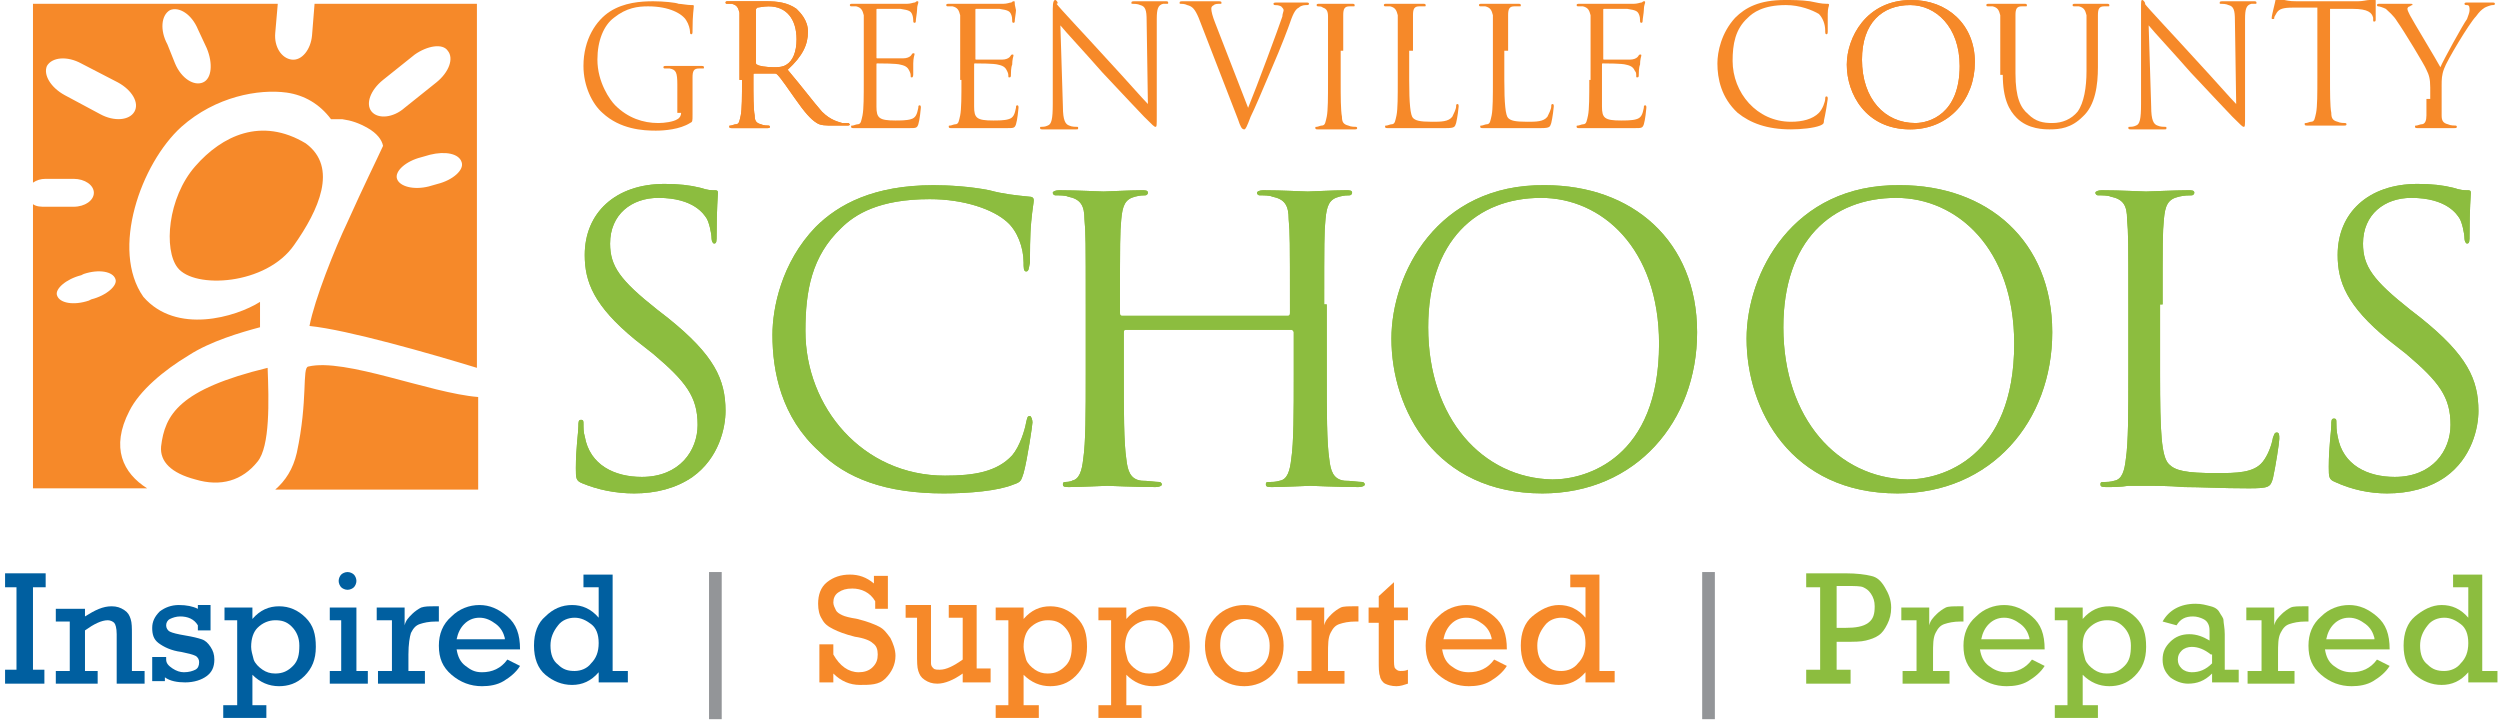 <?xml version="1.0" encoding="utf-8"?>
<!-- Generator: Adobe Illustrator 22.0.1, SVG Export Plug-In . SVG Version: 6.00 Build 0)  -->
<svg version="1.1" id="Layer_1" xmlns="http://www.w3.org/2000/svg" xmlns:xlink="http://www.w3.org/1999/xlink" x="0px" y="0px"
	 viewBox="0 0 197.1 57.4" style="enable-background:new 0 0 197.1 57.4;" xml:space="preserve">
<style type="text/css">
	.st0{fill:#F68929;}
	.st1{fill:#8CBD3F;}
	.st2{fill:#005FA0;}
	.st3{fill:#939598;}
</style>
<g>
	<path class="st0" d="M7,23.7l0.2-0.1c1.2-0.3,2.1-1.1,1.9-1.6c-0.2-0.6-1.3-0.8-2.5-0.4l-0.2,0.1c-1.2,0.3-2.1,1.1-1.9,1.6
		C4.7,23.9,5.8,24.1,7,23.7L7,23.7L7,23.7z M5.1,7.5L7.9,9c1.1,0.6,2.3,0.5,2.7-0.2c0.4-0.7-0.2-1.7-1.3-2.3L6.4,5
		C5.3,4.4,4.1,4.5,3.7,5.2C3.4,5.9,4,6.9,5.1,7.5L5.1,7.5L5.1,7.5z M13.2,3.5L13.8,5c0.5,1.2,1.5,1.8,2.2,1.5
		c0.7-0.3,0.8-1.5,0.3-2.7l-0.7-1.5c-0.5-1.2-1.5-1.8-2.2-1.5C12.7,1.2,12.6,2.4,13.2,3.5L13.2,3.5L13.2,3.5z M32.7,4.3l-2.5,2
		c-1,0.8-1.4,1.9-0.9,2.5c0.5,0.6,1.7,0.5,2.6-0.3l2.5-2c1-0.8,1.4-1.9,0.9-2.5C34.9,3.4,33.7,3.6,32.7,4.3L32.7,4.3L32.7,4.3z
		 M33.9,12.2l-0.7,0.2c-1.2,0.3-2.1,1.1-1.9,1.7c0.2,0.6,1.3,0.9,2.5,0.6l0.7-0.2c1.2-0.3,2.1-1.1,1.9-1.7
		C36.2,12.1,35.1,11.9,33.9,12.2L33.9,12.2L33.9,12.2z M2.6,0.3h19.3l-0.2,2.3c-0.1,1.1,0.5,2,1.3,2.1c0.8,0.1,1.5-0.8,1.6-1.9
		l0.2-2.5h12.8V29C34,27.9,27.4,26,24.4,25.7c0.4-2.1,2-6.1,3-8.2c1.3-2.9,2.3-4.9,2.8-6c-0.1-0.5-0.5-1-1.2-1.4
		c-0.7-0.4-1.3-0.6-2-0.7c-0.4,0-0.7,0-0.9,0c-0.9-1.2-2.1-1.9-3.5-2.1c-2.2-0.3-5.6,0.3-8.3,2.7c-3.2,2.9-5.6,9.7-3,13.4
		c2.6,3,7.3,1.6,9.2,0.4c0,0.1,0,1.7,0,2c-1.5,0.4-3.9,1.1-5.6,2.2c-2,1.2-3.9,2.8-4.7,4.4c-1.5,2.9-0.5,4.9,1.4,6.1H2.6V16.1
		c0.3,0.2,0.6,0.2,1,0.2l2.2,0c0.9,0,1.6-0.5,1.6-1.1c0-0.6-0.7-1.1-1.6-1.1l-2.2,0c-0.4,0-0.7,0.1-1,0.3V0.3L2.6,0.3z M24.1,11.3
		c2.6,1.9,1,5.3-0.9,8c-2.2,3.2-7.9,3.5-9.2,1.8c-1.1-1.4-0.8-5.5,1.4-8C17.5,10.7,20.6,9.2,24.1,11.3L24.1,11.3L24.1,11.3z
		 M21.1,29c0.1,2.6,0.2,6.2-0.8,7.4c-1.2,1.5-2.9,2-4.9,1.4c-1.9-0.5-2.8-1.4-2.7-2.6C13,32.7,14.1,30.7,21.1,29L21.1,29L21.1,29z
		 M37.7,31.3v7.3H21.7c0.8-0.7,1.4-1.6,1.7-2.9c0.9-4.2,0.4-6.7,0.9-6.8C27.2,28.2,33.9,31,37.7,31.3L37.7,31.3L37.7,31.3z"/>
	<path class="st1" d="M50,38.9c1.7,0,3.3-0.4,4.6-1.3c2.1-1.5,2.6-3.9,2.6-5.2c0-2.5-0.9-4.4-4.5-7.3l-0.9-0.7
		c-2.9-2.3-3.7-3.4-3.7-5.2c0-2.3,1.7-3.6,3.8-3.6c2.8,0,3.6,1.3,3.8,1.6c0.2,0.3,0.4,1.2,0.4,1.6c0,0.2,0.1,0.4,0.2,0.4
		c0.2,0,0.2-0.2,0.2-0.7c0-2.1,0.1-3.1,0.1-3.3c0-0.2-0.1-0.2-0.3-0.2c-0.2,0-0.5,0-1.1-0.2c-0.8-0.2-1.7-0.3-2.8-0.3
		c-3.9,0-6.3,2.3-6.3,5.6c0,2.1,0.7,4,4,6.7l1.4,1.1c2.6,2.2,3.5,3.4,3.5,5.6c0,2-1.4,4.1-4.4,4.1c-2.1,0-4.1-0.9-4.5-3.2
		C46,34.1,46,33.7,46,33.4c0-0.2,0-0.3-0.2-0.3c-0.2,0-0.2,0.2-0.2,0.5c0,0.5-0.2,1.7-0.2,3.3c0,0.8,0,1,0.5,1.2
		C47.1,38.6,48.5,38.9,50,38.9L50,38.9L50,38.9z"/>
	<path class="st1" d="M50,38.9c1.7,0,3.3-0.4,4.6-1.3c2.1-1.5,2.6-3.9,2.6-5.2c0-2.5-0.9-4.4-4.5-7.3l-0.9-0.7
		c-2.9-2.3-3.7-3.4-3.7-5.2c0-2.3,1.7-3.6,3.8-3.6c2.8,0,3.6,1.3,3.8,1.6c0.2,0.3,0.4,1.2,0.4,1.6c0,0.2,0.1,0.4,0.2,0.4
		c0.2,0,0.2-0.2,0.2-0.7c0-2.1,0.1-3.1,0.1-3.3c0-0.2-0.1-0.2-0.3-0.2c-0.2,0-0.5,0-1.1-0.2c-0.8-0.2-1.7-0.3-2.8-0.3
		c-3.9,0-6.3,2.3-6.3,5.6c0,2.1,0.7,4,4,6.7l1.4,1.1c2.6,2.2,3.5,3.4,3.5,5.6c0,2-1.4,4.1-4.4,4.1c-2.1,0-4.1-0.9-4.5-3.2
		C46,34.1,46,33.7,46,33.4c0-0.2,0-0.3-0.2-0.3c-0.2,0-0.2,0.2-0.2,0.5c0,0.5-0.2,1.7-0.2,3.3c0,0.8,0,1,0.5,1.2
		C47.1,38.6,48.5,38.9,50,38.9L50,38.9L50,38.9z"/>
	<path class="st1" d="M74.4,38.9c2,0,4.3-0.2,5.5-0.7c0.6-0.2,0.6-0.3,0.8-0.9c0.3-1.1,0.7-3.8,0.7-4c0-0.2-0.1-0.5-0.2-0.5
		c-0.2,0-0.2,0.1-0.3,0.5c-0.1,0.6-0.5,1.9-1.1,2.6c-1.2,1.3-3,1.6-5.3,1.6c-6.5,0-11-5.4-11-11.4c0-3.2,0.5-5.9,2.8-8.1
		c1.1-1.1,3-2.3,7-2.3c2.7,0,5,0.8,6.1,1.8c0.8,0.7,1.3,2,1.3,3.2c0,0.4,0,0.7,0.2,0.7c0.2,0,0.2-0.2,0.3-0.7c0-0.5,0-2.2,0.1-3.2
		c0.1-1.1,0.2-1.5,0.2-1.7c0-0.2-0.1-0.3-0.4-0.3c-1-0.1-2-0.2-3.1-0.5c-1.5-0.3-3.2-0.4-4.4-0.4c-4.7,0-7.5,1.5-9.3,3.3
		c-2.7,2.8-3.4,6.4-3.4,8.5c0,2.9,0.7,6.5,3.7,9.2C66.7,37.7,69.8,38.9,74.4,38.9L74.4,38.9L74.4,38.9z"/>
	<path class="st1" d="M74.4,38.9c2,0,4.3-0.2,5.5-0.7c0.6-0.2,0.6-0.3,0.8-0.9c0.3-1.1,0.7-3.8,0.7-4c0-0.2-0.1-0.5-0.2-0.5
		c-0.2,0-0.2,0.1-0.3,0.5c-0.1,0.6-0.5,1.9-1.1,2.6c-1.2,1.3-3,1.6-5.3,1.6c-6.5,0-11-5.4-11-11.4c0-3.2,0.5-5.9,2.8-8.1
		c1.1-1.1,3-2.3,7-2.3c2.7,0,5,0.8,6.1,1.8c0.8,0.7,1.3,2,1.3,3.2c0,0.4,0,0.7,0.2,0.7c0.2,0,0.2-0.2,0.3-0.7c0-0.5,0-2.2,0.1-3.2
		c0.1-1.1,0.2-1.5,0.2-1.7c0-0.2-0.1-0.3-0.4-0.3c-1-0.1-2-0.2-3.1-0.5c-1.5-0.3-3.2-0.4-4.4-0.4c-4.7,0-7.5,1.5-9.3,3.3
		c-2.7,2.8-3.4,6.4-3.4,8.5c0,2.9,0.7,6.5,3.7,9.2C66.7,37.7,69.8,38.9,74.4,38.9L74.4,38.9L74.4,38.9z"/>
	<path class="st1" d="M104.4,24c0-4.8,0-5.7,0.1-6.7c0.1-1.1,0.3-1.6,1.1-1.8c0.4-0.1,0.6-0.1,0.8-0.1c0.1,0,0.2-0.1,0.2-0.2
		c0-0.2-0.2-0.2-0.5-0.2c-0.9,0-2.8,0.1-3,0.1c-0.2,0-2.1-0.1-3.5-0.1c-0.3,0-0.5,0.1-0.5,0.2c0,0.1,0.1,0.2,0.2,0.2
		c0.3,0,0.8,0,1,0.1c1,0.2,1.3,0.7,1.3,1.8c0.1,1,0.1,1.9,0.1,6.7v0.7c0,0.2-0.1,0.2-0.2,0.2h-13c-0.1,0-0.2,0-0.2-0.2V24
		c0-4.8,0-5.7,0.1-6.7c0.1-1.1,0.3-1.6,1.1-1.8c0.4-0.1,0.6-0.1,0.8-0.1c0.1,0,0.2-0.1,0.2-0.2c0-0.2-0.2-0.2-0.5-0.2
		c-0.9,0-2.8,0.1-3,0.1c-0.2,0-2.1-0.1-3.5-0.1c-0.3,0-0.5,0.1-0.5,0.2c0,0.1,0.1,0.2,0.2,0.2c0.3,0,0.8,0,1,0.1
		c1,0.2,1.3,0.7,1.3,1.8c0.1,1,0.1,1.9,0.1,6.7v5.5c0,3,0,5.4-0.2,6.7c-0.1,0.9-0.3,1.6-0.9,1.7C84.6,37.9,84.3,38,84,38
		c-0.2,0-0.2,0.1-0.2,0.2c0,0.2,0.2,0.2,0.5,0.2c0.9,0,2.8-0.1,3-0.1c0.2,0,2.1,0.1,3.8,0.1c0.3,0,0.5-0.1,0.5-0.2
		c0-0.1-0.1-0.2-0.2-0.2c-0.3,0-0.9-0.1-1.4-0.1c-0.9-0.1-1.1-0.8-1.2-1.7c-0.2-1.3-0.2-3.8-0.2-6.7v-3.3c0-0.2,0.1-0.2,0.2-0.2h13
		c0.1,0,0.2,0.1,0.2,0.2v3.3c0,3,0,5.4-0.2,6.7c-0.1,0.9-0.3,1.6-0.9,1.7c-0.3,0.1-0.6,0.1-0.9,0.1c-0.2,0-0.2,0.1-0.2,0.2
		c0,0.2,0.2,0.2,0.5,0.2c0.9,0,2.8-0.1,3-0.1c0.2,0,2.1,0.1,3.8,0.1c0.3,0,0.5-0.1,0.5-0.2c0-0.1-0.1-0.2-0.2-0.2
		c-0.3,0-0.9-0.1-1.4-0.1c-0.9-0.1-1.1-0.8-1.2-1.7c-0.2-1.3-0.2-3.8-0.2-6.7V24L104.4,24L104.4,24z"/>
	<path class="st1" d="M104.4,24c0-4.8,0-5.7,0.1-6.7c0.1-1.1,0.3-1.6,1.1-1.8c0.4-0.1,0.6-0.1,0.8-0.1c0.1,0,0.2-0.1,0.2-0.2
		c0-0.2-0.2-0.2-0.5-0.2c-0.9,0-2.8,0.1-3,0.1c-0.2,0-2.1-0.1-3.5-0.1c-0.3,0-0.5,0.1-0.5,0.2c0,0.1,0.1,0.2,0.2,0.2
		c0.3,0,0.8,0,1,0.1c1,0.2,1.3,0.7,1.3,1.8c0.1,1,0.1,1.9,0.1,6.7v0.7c0,0.2-0.1,0.2-0.2,0.2h-13c-0.1,0-0.2,0-0.2-0.2V24
		c0-4.8,0-5.7,0.1-6.7c0.1-1.1,0.3-1.6,1.1-1.8c0.4-0.1,0.6-0.1,0.8-0.1c0.1,0,0.2-0.1,0.2-0.2c0-0.2-0.2-0.2-0.5-0.2
		c-0.9,0-2.8,0.1-3,0.1c-0.2,0-2.1-0.1-3.5-0.1c-0.3,0-0.5,0.1-0.5,0.2c0,0.1,0.1,0.2,0.2,0.2c0.3,0,0.8,0,1,0.1
		c1,0.2,1.3,0.7,1.3,1.8c0.1,1,0.1,1.9,0.1,6.7v5.5c0,3,0,5.4-0.2,6.7c-0.1,0.9-0.3,1.6-0.9,1.7C84.6,37.9,84.3,38,84,38
		c-0.2,0-0.2,0.1-0.2,0.2c0,0.2,0.2,0.2,0.5,0.2c0.9,0,2.8-0.1,3-0.1c0.2,0,2.1,0.1,3.8,0.1c0.3,0,0.5-0.1,0.5-0.2
		c0-0.1-0.1-0.2-0.2-0.2c-0.3,0-0.9-0.1-1.4-0.1c-0.9-0.1-1.1-0.8-1.2-1.7c-0.2-1.3-0.2-3.8-0.2-6.7v-3.3c0-0.2,0.1-0.2,0.2-0.2h13
		c0.1,0,0.2,0.1,0.2,0.2v3.3c0,3,0,5.4-0.2,6.7c-0.1,0.9-0.3,1.6-0.9,1.7c-0.3,0.1-0.6,0.1-0.9,0.1c-0.2,0-0.2,0.1-0.2,0.2
		c0,0.2,0.2,0.2,0.5,0.2c0.9,0,2.8-0.1,3-0.1c0.2,0,2.1,0.1,3.8,0.1c0.3,0,0.5-0.1,0.5-0.2c0-0.1-0.1-0.2-0.2-0.2
		c-0.3,0-0.9-0.1-1.4-0.1c-0.9-0.1-1.1-0.8-1.2-1.7c-0.2-1.3-0.2-3.8-0.2-6.7V24L104.4,24L104.4,24z"/>
	<path class="st1" d="M109.7,26.7c0,5.6,3.5,12.2,11.9,12.2c7.4,0,12.2-5.7,12.2-12.7c0-7.2-5.1-11.6-12-11.6
		C113.3,14.5,109.7,21.6,109.7,26.7L109.7,26.7L109.7,26.7z M112.6,25.8c0-6.8,3.8-10.2,8.9-10.2c4.8,0,9.3,4,9.3,11.5
		c0,9-5.7,10.7-8.4,10.7C116.9,37.7,112.6,33,112.6,25.8L112.6,25.8L112.6,25.8z"/>
	<path class="st1" d="M109.7,26.7c0,5.6,3.5,12.2,11.9,12.2c7.4,0,12.2-5.7,12.2-12.7c0-7.2-5.1-11.6-12-11.6
		C113.3,14.5,109.7,21.6,109.7,26.7L109.7,26.7L109.7,26.7z M112.6,25.8c0-6.8,3.8-10.2,8.9-10.2c4.8,0,9.3,4,9.3,11.5
		c0,9-5.7,10.7-8.4,10.7C116.9,37.7,112.6,33,112.6,25.8L112.6,25.8L112.6,25.8z"/>
	<path class="st1" d="M137.7,26.7c0,5.6,3.5,12.2,11.9,12.2c7.4,0,12.2-5.7,12.2-12.7c0-7.2-5.1-11.6-12-11.6
		C141.3,14.5,137.7,21.6,137.7,26.7L137.7,26.7L137.7,26.7z M140.6,25.8c0-6.8,3.8-10.2,8.9-10.2c4.8,0,9.3,4,9.3,11.5
		c0,9-5.7,10.7-8.4,10.7C144.9,37.7,140.6,33,140.6,25.8L140.6,25.8L140.6,25.8z"/>
	<path class="st1" d="M137.7,26.7c0,5.6,3.5,12.2,11.9,12.2c7.4,0,12.2-5.7,12.2-12.7c0-7.2-5.1-11.6-12-11.6
		C141.3,14.5,137.7,21.6,137.7,26.7L137.7,26.7L137.7,26.7z M140.6,25.8c0-6.8,3.8-10.2,8.9-10.2c4.8,0,9.3,4,9.3,11.5
		c0,9-5.7,10.7-8.4,10.7C144.9,37.7,140.6,33,140.6,25.8L140.6,25.8L140.6,25.8z"/>
	<path class="st1" d="M170.5,24c0-4.8,0-5.7,0.1-6.7c0.1-1.1,0.3-1.6,1.2-1.8c0.4-0.1,0.8-0.1,1-0.1c0.1,0,0.2-0.1,0.2-0.2
		c0-0.2-0.2-0.2-0.5-0.2c-0.9,0-3.2,0.1-3.3,0.1c-0.2,0-2.1-0.1-3.5-0.1c-0.3,0-0.5,0.1-0.5,0.2c0,0.1,0.1,0.2,0.2,0.2
		c0.3,0,0.8,0,1,0.1c1,0.2,1.3,0.7,1.3,1.8c0.1,1,0.1,1.9,0.1,6.7v5.5c0,3,0,5.4-0.2,6.7c-0.1,0.9-0.3,1.6-0.9,1.7
		c-0.3,0.1-0.6,0.1-0.9,0.1c-0.2,0-0.2,0.1-0.2,0.2c0,0.2,0.2,0.2,0.5,0.2c0.5,0,1.1,0,1.7-0.1c0.6,0,1.1,0,1.3,0
		c0.9,0,1.8,0,3.1,0.1c1.3,0,2.9,0.1,5.1,0.1c1.6,0,1.7-0.1,1.9-0.8c0.2-0.9,0.5-2.8,0.5-3.1c0-0.3,0-0.5-0.2-0.5
		c-0.2,0-0.2,0.2-0.3,0.4c-0.1,0.6-0.4,1.4-0.8,1.9c-0.7,0.9-2.1,0.9-3.7,0.9c-2.4,0-3.2-0.2-3.7-0.7c-0.6-0.6-0.7-2.5-0.7-7.1V24
		L170.5,24L170.5,24z"/>
	<path class="st1" d="M170.5,24c0-4.8,0-5.7,0.1-6.7c0.1-1.1,0.3-1.6,1.2-1.8c0.4-0.1,0.8-0.1,1-0.1c0.1,0,0.2-0.1,0.2-0.2
		c0-0.2-0.2-0.2-0.5-0.2c-0.9,0-3.2,0.1-3.3,0.1c-0.2,0-2.1-0.1-3.5-0.1c-0.3,0-0.5,0.1-0.5,0.2c0,0.1,0.1,0.2,0.2,0.2
		c0.3,0,0.8,0,1,0.1c1,0.2,1.3,0.7,1.3,1.8c0.1,1,0.1,1.9,0.1,6.7v5.5c0,3,0,5.4-0.2,6.7c-0.1,0.9-0.3,1.6-0.9,1.7
		c-0.3,0.1-0.6,0.1-0.9,0.1c-0.2,0-0.2,0.1-0.2,0.2c0,0.2,0.2,0.2,0.5,0.2c0.5,0,1.1,0,1.7-0.1c0.6,0,1.1,0,1.3,0
		c0.9,0,1.8,0,3.1,0.1c1.3,0,2.9,0.1,5.1,0.1c1.6,0,1.7-0.1,1.9-0.8c0.2-0.9,0.5-2.8,0.5-3.1c0-0.3,0-0.5-0.2-0.5
		c-0.2,0-0.2,0.2-0.3,0.4c-0.1,0.6-0.4,1.4-0.8,1.9c-0.7,0.9-2.1,0.9-3.7,0.9c-2.4,0-3.2-0.2-3.7-0.7c-0.6-0.6-0.7-2.5-0.7-7.1V24
		L170.5,24L170.5,24z"/>
	<path class="st1" d="M188.2,38.9c1.7,0,3.3-0.4,4.6-1.3c2.1-1.5,2.6-3.9,2.6-5.2c0-2.5-0.9-4.4-4.5-7.3l-0.9-0.7
		c-2.9-2.3-3.7-3.4-3.7-5.2c0-2.3,1.7-3.6,3.8-3.6c2.8,0,3.6,1.3,3.8,1.6c0.2,0.3,0.4,1.2,0.4,1.6c0,0.2,0.1,0.4,0.2,0.4
		c0.2,0,0.2-0.2,0.2-0.7c0-2.1,0.1-3.1,0.1-3.3c0-0.2-0.1-0.2-0.3-0.2c-0.2,0-0.5,0-1.1-0.2c-0.8-0.2-1.7-0.3-2.8-0.3
		c-3.9,0-6.3,2.3-6.3,5.6c0,2.1,0.7,4,4,6.7l1.4,1.1c2.6,2.2,3.5,3.4,3.5,5.6c0,2-1.4,4.1-4.4,4.1c-2.1,0-4.1-0.9-4.5-3.2
		c-0.1-0.4-0.1-0.9-0.1-1.1c0-0.2,0-0.3-0.2-0.3c-0.2,0-0.2,0.2-0.2,0.5c0,0.5-0.2,1.7-0.2,3.3c0,0.8,0,1,0.5,1.2
		C185.4,38.6,186.8,38.9,188.2,38.9L188.2,38.9L188.2,38.9z"/>
	<path class="st1" d="M188.2,38.9c1.7,0,3.3-0.4,4.6-1.3c2.1-1.5,2.6-3.9,2.6-5.2c0-2.5-0.9-4.4-4.5-7.3l-0.9-0.7
		c-2.9-2.3-3.7-3.4-3.7-5.2c0-2.3,1.7-3.6,3.8-3.6c2.8,0,3.6,1.3,3.8,1.6c0.2,0.3,0.4,1.2,0.4,1.6c0,0.2,0.1,0.4,0.2,0.4
		c0.2,0,0.2-0.2,0.2-0.7c0-2.1,0.1-3.1,0.1-3.3c0-0.2-0.1-0.2-0.3-0.2c-0.2,0-0.5,0-1.1-0.2c-0.8-0.2-1.7-0.3-2.8-0.3
		c-3.9,0-6.3,2.3-6.3,5.6c0,2.1,0.7,4,4,6.7l1.4,1.1c2.6,2.2,3.5,3.4,3.5,5.6c0,2-1.4,4.1-4.4,4.1c-2.1,0-4.1-0.9-4.5-3.2
		c-0.1-0.4-0.1-0.9-0.1-1.1c0-0.2,0-0.3-0.2-0.3c-0.2,0-0.2,0.2-0.2,0.5c0,0.5-0.2,1.7-0.2,3.3c0,0.8,0,1,0.5,1.2
		C185.4,38.6,186.8,38.9,188.2,38.9L188.2,38.9L188.2,38.9z"/>
	<path class="st0" d="M53.7,8.9c0,0.2-0.1,0.4-0.3,0.5c-0.3,0.2-1,0.3-1.5,0.3c-1.2,0-2.4-0.4-3.4-1.4c-0.4-0.4-1.4-1.8-1.4-3.6
		c0-1.5,0.5-2.7,1.3-3.3c1-0.8,1.9-0.9,2.7-0.9c1.7,0,2.7,0.6,3,1.1c0.2,0.3,0.3,0.7,0.3,0.9c0,0.1,0,0.2,0.1,0.2
		c0.1,0,0.1-0.1,0.1-0.3c0-1.3,0.1-1.7,0.1-1.9c0-0.1,0-0.1-0.2-0.1c-0.3,0-0.8-0.1-1-0.1c-0.2-0.1-1.2-0.2-2-0.2
		c-1,0-2.3,0.1-3.4,0.8c-1.1,0.7-2.1,2.2-2.1,4.3c0,1.6,0.7,3,1.5,3.7c1.4,1.3,3.2,1.4,4.2,1.4c0.7,0,1.9-0.1,2.7-0.6
		c0.2-0.1,0.2-0.1,0.2-0.7V7.5c0-0.5,0-0.9,0-1.4c0-0.5,0.1-0.7,0.5-0.7c0.2,0,0.2,0,0.3,0c0.1,0,0.1,0,0.1-0.1
		c0-0.1-0.1-0.1-0.2-0.1c-0.4,0-1.2,0-1.3,0c-0.1,0-0.9,0-1.5,0c-0.1,0-0.2,0-0.2,0.1c0,0.1,0.1,0.1,0.1,0.1c0.1,0,0.3,0,0.4,0
		c0.5,0.1,0.6,0.3,0.6,1.3V8.9L53.7,8.9L53.7,8.9z"/>
	<path class="st0" d="M58.5,6.3c0,1.3,0,2.3-0.1,2.8c-0.1,0.4-0.1,0.7-0.4,0.7c-0.1,0-0.3,0.1-0.4,0.1c-0.1,0-0.1,0-0.1,0.1
		c0,0.1,0.1,0.1,0.2,0.1c0.4,0,1.2,0,1.2,0c0.1,0,0.9,0,1.6,0c0.1,0,0.2,0,0.2-0.1c0,0,0-0.1-0.1-0.1c-0.1,0-0.4,0-0.6-0.1
		c-0.4-0.1-0.5-0.3-0.5-0.7c-0.1-0.5-0.1-1.6-0.1-2.8V5.9c0-0.1,0-0.1,0.1-0.1l1.6,0c0.1,0,0.1,0,0.2,0.1c0.3,0.3,0.9,1.2,1.4,1.9
		c0.7,1,1.2,1.6,1.7,1.9c0.3,0.2,0.7,0.2,1.4,0.2h0.9c0.2,0,0.3,0,0.3-0.1c0,0-0.1-0.1-0.1-0.1c-0.1,0-0.3,0-0.5,0
		c-0.3-0.1-0.9-0.2-1.6-0.9c-0.7-0.8-1.6-2-2.7-3.3c1.2-1.1,1.6-2,1.6-3c0-0.9-0.6-1.5-0.9-1.8c-0.7-0.5-1.5-0.6-2.4-0.6
		c-0.4,0-1.4,0-1.5,0c-0.1,0-0.9,0-1.5,0c-0.1,0-0.2,0-0.2,0.1c0,0.1,0.1,0.1,0.1,0.1c0.1,0,0.3,0,0.4,0c0.4,0.1,0.5,0.3,0.6,0.7
		c0,0.4,0,0.8,0,2.8V6.3L58.5,6.3L58.5,6.3z M59.6,0.8c0-0.1,0-0.1,0.1-0.2c0.1,0,0.5-0.1,0.9-0.1c1.4,0,2.2,1,2.2,2.6
		c0,1-0.3,1.7-0.8,2c-0.3,0.2-0.7,0.2-1,0.2c-0.6,0-1.2-0.1-1.3-0.2c-0.1,0-0.1-0.1-0.1-0.2V0.8L59.6,0.8L59.6,0.8z"/>
	<path class="st0" d="M58.5,6.3c0,1.3,0,2.3-0.1,2.8c-0.1,0.4-0.1,0.7-0.4,0.7c-0.1,0-0.3,0.1-0.4,0.1c-0.1,0-0.1,0-0.1,0.1
		c0,0.1,0.1,0.1,0.2,0.1c0.4,0,1.2,0,1.2,0c0.1,0,0.9,0,1.6,0c0.1,0,0.2,0,0.2-0.1c0,0,0-0.1-0.1-0.1c-0.1,0-0.4,0-0.6-0.1
		c-0.4-0.1-0.5-0.3-0.5-0.7c-0.1-0.5-0.1-1.6-0.1-2.8V5.9c0-0.1,0-0.1,0.1-0.1l1.6,0c0.1,0,0.1,0,0.2,0.1c0.3,0.3,0.9,1.2,1.4,1.9
		c0.7,1,1.2,1.6,1.7,1.9c0.3,0.2,0.7,0.2,1.4,0.2h0.9c0.2,0,0.3,0,0.3-0.1c0,0-0.1-0.1-0.1-0.1c-0.1,0-0.3,0-0.5,0
		c-0.3-0.1-0.9-0.2-1.6-0.9c-0.7-0.8-1.6-2-2.7-3.3c1.2-1.1,1.6-2,1.6-3c0-0.9-0.6-1.5-0.9-1.8c-0.7-0.5-1.5-0.6-2.4-0.6
		c-0.4,0-1.4,0-1.5,0c-0.1,0-0.9,0-1.5,0c-0.1,0-0.2,0-0.2,0.1c0,0.1,0.1,0.1,0.1,0.1c0.1,0,0.3,0,0.4,0c0.4,0.1,0.5,0.3,0.6,0.7
		c0,0.4,0,0.8,0,2.8V6.3L58.5,6.3L58.5,6.3z M59.6,0.8c0-0.1,0-0.1,0.1-0.2c0.1,0,0.5-0.1,0.9-0.1c1.4,0,2.2,1,2.2,2.6
		c0,1-0.3,1.7-0.8,2c-0.3,0.2-0.7,0.2-1,0.2c-0.6,0-1.2-0.1-1.3-0.2c-0.1,0-0.1-0.1-0.1-0.2V0.8L59.6,0.8L59.6,0.8z"/>
	<path class="st0" d="M68.1,6.3c0,1.3,0,2.3-0.1,2.8c-0.1,0.4-0.1,0.7-0.4,0.7c-0.1,0-0.3,0.1-0.4,0.1c-0.1,0-0.1,0-0.1,0.1
		c0,0.1,0.1,0.1,0.2,0.1c0.2,0,0.5,0,0.7,0c0.3,0,0.5,0,0.5,0c0.2,0,0.5,0,1,0c0.5,0,1.2,0,2.2,0c0.5,0,0.6,0,0.7-0.3
		c0.1-0.3,0.2-1.2,0.2-1.3c0-0.1,0-0.2-0.1-0.2c-0.1,0-0.1,0.1-0.1,0.2c-0.1,0.5-0.2,0.8-0.6,0.9c-0.3,0.1-0.9,0.1-1.2,0.1
		c-1.3,0-1.5-0.2-1.5-1.1c0-0.3,0-1.8,0-2.2V5.1c0-0.1,0-0.1,0.1-0.1c0.2,0,1.5,0,1.8,0.1c0.5,0.1,0.6,0.3,0.7,0.5
		c0.1,0.2,0.1,0.3,0.1,0.4c0,0.1,0,0.1,0.1,0.1C72,6.1,72,5.9,72,5.8C72,5.7,72,5.3,72,5c0-0.4,0.1-0.7,0.1-0.7c0-0.1,0-0.1-0.1-0.1
		c-0.1,0-0.1,0.1-0.2,0.2c-0.1,0.1-0.3,0.2-0.6,0.2c-0.3,0-1.9,0-2,0c-0.1,0-0.1,0-0.1-0.1V0.8c0-0.1,0-0.1,0.1-0.1
		c0.1,0,1.5,0,1.8,0c0.7,0.1,0.8,0.2,0.9,0.4C72,1.3,72,1.6,72,1.6c0,0.1,0,0.2,0.1,0.2c0.1,0,0.1-0.1,0.1-0.1
		c0-0.2,0.1-0.7,0.1-0.9c0-0.4,0.1-0.5,0.1-0.6c0-0.1,0-0.1-0.1-0.1c-0.1,0-0.1,0.1-0.2,0.1c-0.1,0-0.3,0.1-0.6,0.1
		c-0.3,0-2.9,0-2.9,0l-0.5,0c-0.3,0-0.6,0-0.9,0c-0.1,0-0.2,0-0.2,0.1c0,0.1,0.1,0.1,0.1,0.1c0.1,0,0.3,0,0.4,0
		c0.4,0.1,0.5,0.3,0.6,0.7c0,0.4,0,0.8,0,2.8V6.3L68.1,6.3L68.1,6.3z"/>
	<path class="st0" d="M75.8,6.3c0,1.3,0,2.3-0.1,2.8c-0.1,0.4-0.1,0.7-0.4,0.7c-0.1,0-0.3,0.1-0.4,0.1c-0.1,0-0.1,0-0.1,0.1
		c0,0.1,0.1,0.1,0.2,0.1c0.2,0,0.5,0,0.7,0c0.3,0,0.5,0,0.5,0c0.2,0,0.5,0,1,0c0.5,0,1.2,0,2.2,0c0.5,0,0.6,0,0.7-0.3
		c0.1-0.3,0.2-1.2,0.2-1.3c0-0.1,0-0.2-0.1-0.2c-0.1,0-0.1,0.1-0.1,0.2c-0.1,0.5-0.2,0.8-0.6,0.9c-0.3,0.1-0.9,0.1-1.2,0.1
		c-1.3,0-1.5-0.2-1.5-1.1c0-0.3,0-1.8,0-2.2V5.1c0-0.1,0-0.1,0.1-0.1c0.2,0,1.5,0,1.8,0.1c0.5,0.1,0.6,0.3,0.7,0.5
		c0.1,0.2,0.1,0.3,0.1,0.4c0,0.1,0,0.1,0.1,0.1c0.1,0,0.1-0.1,0.1-0.2c0-0.1,0-0.6,0.1-0.8c0-0.4,0.1-0.7,0.1-0.7
		c0-0.1,0-0.1-0.1-0.1c-0.1,0-0.1,0.1-0.2,0.2c-0.1,0.1-0.3,0.2-0.6,0.2c-0.3,0-1.9,0-2,0c-0.1,0-0.1,0-0.1-0.1V0.8
		c0-0.1,0-0.1,0.1-0.1c0.1,0,1.5,0,1.8,0c0.7,0.1,0.8,0.2,0.9,0.4c0.1,0.2,0.1,0.4,0.1,0.5c0,0.1,0,0.2,0.1,0.2
		c0.1,0,0.1-0.1,0.1-0.1c0-0.2,0.1-0.7,0.1-0.9C80,0.4,80,0.3,80,0.2c0-0.1,0-0.1-0.1-0.1c-0.1,0-0.1,0.1-0.2,0.1
		c-0.1,0-0.3,0.1-0.6,0.1c-0.3,0-2.9,0-2.9,0l-0.5,0c-0.3,0-0.6,0-0.9,0c-0.1,0-0.2,0-0.2,0.1c0,0.1,0.1,0.1,0.1,0.1
		c0.1,0,0.3,0,0.4,0c0.4,0.1,0.5,0.3,0.6,0.7c0,0.4,0,0.8,0,2.8V6.3L75.8,6.3L75.8,6.3z"/>
	<path class="st0" d="M83.6,2c0.4,0.5,1.9,2.1,3.3,3.7c1.4,1.5,3.2,3.4,3.3,3.5c0.7,0.7,0.8,0.8,0.9,0.8c0.1,0,0.1-0.1,0.1-0.9
		l0-7.6c0-0.8,0.1-1.1,0.5-1.2c0.2,0,0.2,0,0.3,0c0.1,0,0.1,0,0.1-0.1c0-0.1-0.1-0.1-0.2-0.1c-0.5,0-1,0-1.1,0c-0.1,0-0.8,0-1.3,0
		c-0.2,0-0.3,0-0.3,0.1c0,0.1,0,0.1,0.1,0.1c0.1,0,0.4,0,0.6,0.1c0.4,0.1,0.5,0.4,0.5,1.2l0.1,6.6c-0.4-0.4-1.8-2-3.1-3.4
		c-2-2.2-3.9-4.2-4.1-4.5C83.5,0.3,83.3,0,83.2,0C83.1,0,83,0.1,83,0.7l0,7.5c0,1.2-0.1,1.6-0.4,1.7c-0.2,0.1-0.4,0.1-0.5,0.1
		c-0.1,0-0.1,0-0.1,0.1c0,0.1,0.1,0.1,0.2,0.1c0.6,0,1.1,0,1.2,0c0.1,0,0.6,0,1.4,0c0.2,0,0.2,0,0.2-0.1c0-0.1,0-0.1-0.1-0.1
		c-0.1,0-0.4,0-0.6-0.1c-0.3-0.1-0.5-0.4-0.5-1.5L83.6,2L83.6,2L83.6,2z"/>
	<path class="st0" d="M95.8,1.8c-0.2-0.5-0.3-0.9-0.3-1.1c0-0.1,0-0.2,0.2-0.3c0.1-0.1,0.3-0.1,0.5-0.1c0.1,0,0.1,0,0.1-0.1
		c0-0.1-0.1-0.1-0.3-0.1c-0.5,0-1.1,0-1.2,0c-0.2,0-0.9,0-1.5,0c-0.2,0-0.3,0-0.3,0.1c0,0.1,0,0.1,0.1,0.1c0.1,0,0.3,0,0.5,0.1
		c0.4,0.1,0.6,0.3,0.9,1l3.1,8c0.2,0.6,0.3,0.8,0.5,0.8c0.1,0,0.2-0.2,0.5-1c0.3-0.6,0.9-2,1.7-3.9c0.7-1.6,1.3-3.2,1.4-3.5
		c0.3-0.9,0.5-1.1,0.7-1.2c0.2-0.2,0.5-0.2,0.6-0.2c0.1,0,0.2,0,0.2-0.1c0-0.1-0.1-0.1-0.2-0.1c-0.4,0-0.9,0-1,0c-0.2,0-0.7,0-1.3,0
		c-0.2,0-0.3,0-0.3,0.1c0,0.1,0.1,0.1,0.1,0.1c0.1,0,0.3,0,0.5,0.1c0.1,0.1,0.2,0.2,0.2,0.3c0,0.1-0.1,0.3-0.1,0.5
		c-0.3,0.9-2,5.5-2.7,7.2L95.8,1.8L95.8,1.8L95.8,1.8z"/>
	<path class="st0" d="M105.9,4c0-2,0-2.4,0-2.8c0-0.5,0.1-0.7,0.5-0.7c0.2,0,0.2,0,0.3,0c0.1,0,0.1,0,0.1-0.1c0-0.1-0.1-0.1-0.2-0.1
		c-0.4,0-1.2,0-1.3,0c-0.1,0-0.9,0-1.3,0c-0.1,0-0.2,0-0.2,0.1c0,0.1,0.1,0.1,0.1,0.1c0.1,0,0.3,0,0.4,0.1c0.3,0.1,0.4,0.3,0.4,0.7
		c0,0.4,0,0.8,0,2.8v2.3c0,1.3,0,2.3-0.1,2.8c-0.1,0.4-0.1,0.7-0.4,0.7c-0.1,0-0.3,0.1-0.4,0.1c-0.1,0-0.1,0-0.1,0.1
		c0,0.1,0.1,0.1,0.2,0.1c0.4,0,1.2,0,1.3,0c0.1,0,0.9,0,1.6,0c0.1,0,0.2,0,0.2-0.1c0,0,0-0.1-0.1-0.1c-0.1,0-0.4,0-0.6-0.1
		c-0.4-0.1-0.5-0.3-0.5-0.7c-0.1-0.5-0.1-1.6-0.1-2.8V4L105.9,4L105.9,4z"/>
	<path class="st0" d="M111.4,4c0-2,0-2.4,0-2.8c0-0.5,0.1-0.7,0.5-0.7c0.2,0,0.3,0,0.4,0c0.1,0,0.1,0,0.1-0.1c0-0.1-0.1-0.1-0.2-0.1
		c-0.4,0-1.3,0-1.4,0c-0.1,0-0.9,0-1.5,0c-0.1,0-0.2,0-0.2,0.1c0,0.1,0.1,0.1,0.1,0.1c0.1,0,0.3,0,0.4,0c0.4,0.1,0.5,0.3,0.6,0.7
		c0,0.4,0,0.8,0,2.8v2.3c0,1.3,0,2.3-0.1,2.8c-0.1,0.4-0.1,0.7-0.4,0.7c-0.1,0-0.3,0.1-0.4,0.1c-0.1,0-0.1,0-0.1,0.1
		c0,0.1,0.1,0.1,0.2,0.1c0.2,0,0.5,0,0.7,0c0.3,0,0.5,0,0.5,0c0.4,0,0.8,0,1.3,0c0.5,0,1.2,0,2.1,0c0.7,0,0.7-0.1,0.8-0.4
		c0.1-0.4,0.2-1.2,0.2-1.3c0-0.1,0-0.2-0.1-0.2c-0.1,0-0.1,0.1-0.1,0.2c0,0.2-0.2,0.6-0.3,0.8c-0.3,0.4-0.9,0.4-1.6,0.4
		c-1,0-1.3-0.1-1.5-0.3c-0.2-0.2-0.3-1.1-0.3-3V4L111.4,4L111.4,4z"/>
	<path class="st0" d="M118.9,4c0-2,0-2.4,0-2.8c0-0.5,0.1-0.7,0.5-0.7c0.2,0,0.3,0,0.4,0c0.1,0,0.1,0,0.1-0.1c0-0.1-0.1-0.1-0.2-0.1
		c-0.4,0-1.3,0-1.4,0c-0.1,0-0.9,0-1.5,0c-0.1,0-0.2,0-0.2,0.1c0,0.1,0.1,0.1,0.1,0.1c0.1,0,0.3,0,0.4,0c0.4,0.1,0.5,0.3,0.6,0.7
		c0,0.4,0,0.8,0,2.8v2.3c0,1.3,0,2.3-0.1,2.8c-0.1,0.4-0.1,0.7-0.4,0.7c-0.1,0-0.3,0.1-0.4,0.1c-0.1,0-0.1,0-0.1,0.1
		c0,0.1,0.1,0.1,0.2,0.1c0.2,0,0.5,0,0.7,0c0.3,0,0.5,0,0.5,0c0.4,0,0.8,0,1.3,0c0.5,0,1.2,0,2.1,0c0.7,0,0.7-0.1,0.8-0.4
		c0.1-0.4,0.2-1.2,0.2-1.3c0-0.1,0-0.2-0.1-0.2c-0.1,0-0.1,0.1-0.1,0.2c0,0.2-0.2,0.6-0.3,0.8c-0.3,0.4-0.9,0.4-1.6,0.4
		c-1,0-1.3-0.1-1.5-0.3c-0.2-0.2-0.3-1.1-0.3-3V4L118.9,4L118.9,4z"/>
	<path class="st0" d="M125.3,6.3c0,1.3,0,2.3-0.1,2.8c-0.1,0.4-0.1,0.7-0.4,0.7c-0.1,0-0.3,0.1-0.4,0.1c-0.1,0-0.1,0-0.1,0.1
		c0,0.1,0.1,0.1,0.2,0.1c0.2,0,0.5,0,0.7,0c0.3,0,0.5,0,0.5,0c0.2,0,0.5,0,1,0c0.5,0,1.2,0,2.2,0c0.5,0,0.6,0,0.7-0.3
		c0.1-0.3,0.2-1.2,0.2-1.3c0-0.1,0-0.2-0.1-0.2c-0.1,0-0.1,0.1-0.1,0.2c-0.1,0.5-0.2,0.8-0.6,0.9c-0.3,0.1-0.9,0.1-1.2,0.1
		c-1.3,0-1.5-0.2-1.5-1.1c0-0.3,0-1.8,0-2.2V5.1c0-0.1,0-0.1,0.1-0.1c0.2,0,1.5,0,1.8,0.1c0.5,0.1,0.6,0.3,0.7,0.5
		C129,5.7,129,5.8,129,6c0,0.1,0,0.1,0.1,0.1c0.1,0,0.1-0.1,0.1-0.2c0-0.1,0-0.6,0.1-0.8c0-0.4,0.1-0.7,0.1-0.7c0-0.1,0-0.1-0.1-0.1
		c-0.1,0-0.1,0.1-0.2,0.2c-0.1,0.1-0.3,0.2-0.6,0.2c-0.3,0-1.9,0-2,0c-0.1,0-0.1,0-0.1-0.1V0.8c0-0.1,0-0.1,0.1-0.1
		c0.1,0,1.5,0,1.8,0c0.7,0.1,0.8,0.2,0.9,0.4c0.1,0.2,0.1,0.4,0.1,0.5c0,0.1,0,0.2,0.1,0.2c0.1,0,0.1-0.1,0.1-0.1
		c0-0.2,0.1-0.7,0.1-0.9c0-0.4,0.1-0.5,0.1-0.6c0-0.1,0-0.1-0.1-0.1c-0.1,0-0.1,0.1-0.2,0.1c-0.1,0-0.3,0.1-0.6,0.1
		c-0.3,0-2.9,0-2.9,0l-0.5,0c-0.3,0-0.6,0-0.9,0c-0.1,0-0.2,0-0.2,0.1c0,0.1,0.1,0.1,0.1,0.1c0.1,0,0.3,0,0.4,0
		c0.4,0.1,0.5,0.3,0.6,0.7c0,0.4,0,0.8,0,2.8V6.3L125.3,6.3L125.3,6.3z"/>
	<path class="st0" d="M141.2,10.2c0.8,0,1.8-0.1,2.3-0.3c0.2-0.1,0.3-0.1,0.3-0.4c0.1-0.4,0.3-1.6,0.3-1.7c0-0.1,0-0.2-0.1-0.2
		c-0.1,0-0.1,0.1-0.1,0.2c0,0.2-0.2,0.8-0.5,1.1c-0.5,0.5-1.3,0.7-2.2,0.7c-2.7,0-4.6-2.3-4.6-4.8c0-1.3,0.2-2.5,1.2-3.4
		c0.4-0.4,1.2-1,3-1c1.1,0,2.1,0.4,2.6,0.7c0.3,0.3,0.5,0.8,0.5,1.3c0,0.2,0,0.3,0.1,0.3c0.1,0,0.1-0.1,0.1-0.3c0-0.2,0-0.9,0-1.3
		c0-0.5,0.1-0.6,0.1-0.7c0-0.1,0-0.1-0.2-0.1c-0.4,0-0.8-0.1-1.3-0.2C142,0,141.3,0,140.7,0c-2,0-3.1,0.6-3.9,1.4
		c-1.1,1.2-1.4,2.7-1.4,3.6c0,1.2,0.3,2.7,1.6,3.9C138,9.7,139.3,10.2,141.2,10.2L141.2,10.2L141.2,10.2z"/>
	<path class="st0" d="M145.6,5.1c0,2.3,1.5,5.1,5,5.1c3.1,0,5.1-2.4,5.1-5.3c0-3-2.2-4.9-5-4.9C147.1,0,145.6,3,145.6,5.1L145.6,5.1
		L145.6,5.1z M146.8,4.7c0-2.9,1.6-4.3,3.8-4.3c2,0,3.9,1.7,3.9,4.8c0,3.8-2.4,4.5-3.5,4.5C148.6,9.7,146.8,7.8,146.8,4.7L146.8,4.7
		L146.8,4.7z"/>
	<path class="st0" d="M145.6,5.1c0,2.3,1.5,5.1,5,5.1c3.1,0,5.1-2.4,5.1-5.3c0-3-2.2-4.9-5-4.9C147.1,0,145.6,3,145.6,5.1L145.6,5.1
		L145.6,5.1z M146.8,4.7c0-2.9,1.6-4.3,3.8-4.3c2,0,3.9,1.7,3.9,4.8c0,3.8-2.4,4.5-3.5,4.5C148.6,9.7,146.8,7.8,146.8,4.7L146.8,4.7
		L146.8,4.7z"/>
	<path class="st0" d="M157.9,5.9c0,1.9,0.5,2.8,1.1,3.4c0.9,0.9,2.2,0.9,2.6,0.9c0.8,0,1.7-0.1,2.6-1c1-0.9,1.2-2.5,1.2-3.9V4
		c0-2,0-2.4,0-2.8c0-0.5,0.1-0.7,0.5-0.7c0.2,0,0.2,0,0.3,0c0.1,0,0.1,0,0.1-0.1c0-0.1-0.1-0.1-0.2-0.1c-0.4,0-1,0-1.1,0
		c-0.1,0-0.8,0-1.4,0c-0.1,0-0.2,0-0.2,0.1c0,0.1,0.1,0.1,0.1,0.1c0.1,0,0.3,0,0.4,0c0.4,0.1,0.5,0.3,0.6,0.7c0,0.4,0,0.8,0,2.8v1.6
		c0,1.3-0.2,2.5-0.7,3.2c-0.5,0.6-1.2,0.9-2,0.9c-0.7,0-1.3-0.1-1.9-0.7c-0.6-0.5-1-1.3-1-3.2V4c0-2,0-2.4,0-2.8
		c0-0.5,0.1-0.7,0.5-0.7c0.2,0,0.2,0,0.3,0c0.1,0,0.1,0,0.1-0.1c0-0.1-0.1-0.1-0.2-0.1c-0.4,0-1.2,0-1.3,0c-0.1,0-0.9,0-1.5,0
		c-0.1,0-0.2,0-0.2,0.1c0,0.1,0.1,0.1,0.1,0.1c0.1,0,0.3,0,0.4,0c0.4,0.1,0.5,0.3,0.6,0.7c0,0.4,0,0.8,0,2.8V5.9L157.9,5.9
		L157.9,5.9z"/>
	<path class="st0" d="M169.4,2c0.4,0.5,1.9,2.1,3.3,3.7c1.4,1.5,3.2,3.4,3.3,3.5c0.7,0.7,0.8,0.8,0.9,0.8c0.1,0,0.1-0.1,0.1-0.9
		l0-7.6c0-0.8,0.1-1.1,0.5-1.2c0.2,0,0.2,0,0.3,0c0.1,0,0.1,0,0.1-0.1c0-0.1-0.1-0.1-0.2-0.1c-0.5,0-1,0-1.1,0c-0.1,0-0.8,0-1.3,0
		c-0.2,0-0.3,0-0.3,0.1c0,0.1,0,0.1,0.1,0.1c0.1,0,0.4,0,0.6,0.1c0.4,0.1,0.5,0.4,0.5,1.2l0.1,6.6c-0.4-0.4-1.8-2-3.1-3.4
		c-2-2.2-3.9-4.2-4.1-4.5C169.2,0.3,169,0,168.9,0c-0.1,0-0.1,0.1-0.1,0.7l0,7.5c0,1.2-0.1,1.6-0.4,1.7c-0.2,0.1-0.4,0.1-0.5,0.1
		c-0.1,0-0.1,0-0.1,0.1c0,0.1,0.1,0.1,0.2,0.1c0.6,0,1.1,0,1.2,0s0.6,0,1.4,0c0.2,0,0.2,0,0.2-0.1c0-0.1,0-0.1-0.1-0.1
		c-0.1,0-0.4,0-0.6-0.1c-0.3-0.1-0.5-0.4-0.5-1.5L169.4,2L169.4,2L169.4,2z"/>
	<path class="st0" d="M183.9,0.7l1.6,0c1.2,0,1.5,0.3,1.6,0.7l0,0.1c0,0.2,0,0.2,0.1,0.2c0.1,0,0.1-0.1,0.1-0.2c0-0.1,0-1,0-1.4
		c0-0.1,0-0.2-0.1-0.2c-0.1,0-0.2,0-0.4,0.1c-0.2,0-0.5,0.1-0.9,0.1h-4.8c-0.2,0-0.6,0-1-0.1c-0.3,0-0.5-0.2-0.6-0.2
		c-0.1,0-0.1,0.2-0.1,0.2c0,0.1-0.3,1.2-0.3,1.4c0,0.1,0,0.1,0.1,0.1c0.1,0,0.1,0,0.1-0.1c0-0.1,0.1-0.2,0.2-0.4
		c0.2-0.3,0.5-0.4,1.3-0.4l1.9,0v5.5c0,1.3,0,2.3-0.1,2.8c-0.1,0.4-0.1,0.7-0.4,0.7c-0.1,0-0.3,0.1-0.4,0.1c-0.1,0-0.1,0-0.1,0.1
		c0,0.1,0.1,0.1,0.2,0.1c0.4,0,1.2,0,1.3,0c0.1,0,0.9,0,1.6,0c0.1,0,0.2,0,0.2-0.1c0,0,0-0.1-0.1-0.1c-0.1,0-0.4,0-0.6-0.1
		c-0.4-0.1-0.5-0.3-0.5-0.7c-0.1-0.5-0.1-1.6-0.1-2.8V0.7L183.9,0.7z"/>
	<path class="st0" d="M191.3,7.8c0,0.2,0,0.8,0,1.3c0,0.4-0.1,0.7-0.4,0.7c-0.1,0-0.3,0.1-0.4,0.1c-0.1,0-0.1,0-0.1,0.1
		c0,0.1,0.1,0.1,0.2,0.1c0.4,0,1.2,0,1.3,0c0.1,0,0.9,0,1.6,0c0.1,0,0.2,0,0.2-0.1c0,0,0-0.1-0.1-0.1c-0.1,0-0.4,0-0.6-0.1
		c-0.4-0.1-0.5-0.3-0.5-0.7c0-0.5,0-1.1,0-1.3V6.7c0-0.4,0-0.8,0.2-1.3c0.2-0.6,2-3.6,2.5-4.1c0.3-0.4,0.4-0.5,0.7-0.7
		c0.2-0.1,0.5-0.2,0.6-0.2c0.1,0,0.2,0,0.2-0.1c0-0.1-0.1-0.1-0.2-0.1c-0.2,0-1.2,0-1.2,0c-0.1,0-0.5,0-0.8,0c-0.1,0-0.2,0-0.2,0.1
		c0,0.1,0.1,0.1,0.2,0.1c0.2,0,0.2,0.2,0.2,0.4c0,0.2-0.1,0.4-0.2,0.7c-0.3,0.4-1.9,3.3-2.1,3.8c-0.2-0.4-2.2-3.7-2.4-4.1
		c-0.1-0.2-0.2-0.4-0.2-0.5c0-0.1,0.1-0.2,0.2-0.2c0.1-0.1,0.2-0.1,0.2-0.1c0-0.1,0-0.1-0.2-0.1c-0.5,0-1,0-1.1,0c-0.1,0-1,0-1.3,0
		c-0.1,0-0.2,0-0.2,0.1c0,0.1,0.1,0.1,0.1,0.1c0.1,0,0.4,0.1,0.6,0.2c0.2,0.2,0.6,0.5,0.9,1c0.5,0.7,2.2,3.5,2.3,3.8
		c0.2,0.4,0.3,0.7,0.3,1.4V7.8L191.3,7.8L191.3,7.8z"/>
	<g>
		<path class="st2" d="M1.3,52.8v-6.5H0.4v-1.1h3.2v1.1H2.6v6.5h0.9v1.1H0.4v-1.1H1.3z"/>
		<path class="st2" d="M6.7,47.9v0.7c0.8-0.5,1.4-0.8,2.1-0.8c0.4,0,0.7,0.1,1,0.3c0.3,0.2,0.4,0.4,0.5,0.7c0.1,0.3,0.1,0.7,0.1,1.2
			v2.9h1v1H9.2V50c0-0.5-0.1-0.8-0.2-0.9c-0.1-0.1-0.3-0.2-0.5-0.2c-0.5,0-1.1,0.3-1.8,0.8v3.2h1v1H4.4v-1h1.1v-3.9H4.4v-1H6.7z"/>
		<path class="st2" d="M12,53.9v-2.1h1.1V52c0,0.3,0.2,0.5,0.5,0.7c0.3,0.2,0.6,0.3,0.9,0.3c0.4,0,0.7-0.1,0.9-0.2
			c0.2-0.1,0.3-0.3,0.3-0.6c0-0.2-0.1-0.4-0.3-0.5c-0.2-0.1-0.6-0.2-1.1-0.3c-0.8-0.1-1.4-0.4-1.8-0.7s-0.5-0.7-0.5-1.2
			c0-0.5,0.2-0.9,0.6-1.3c0.4-0.3,0.9-0.5,1.5-0.5c0.6,0,1.1,0.1,1.5,0.3v-0.3h1v2h-1v-0.4c-0.3-0.5-0.8-0.7-1.4-0.7
			c-0.3,0-0.6,0.1-0.8,0.2s-0.3,0.3-0.3,0.5c0,0.2,0.1,0.4,0.3,0.5c0.2,0.1,0.6,0.2,1.2,0.3c0.6,0.1,1,0.2,1.3,0.3
			c0.3,0.1,0.5,0.3,0.7,0.6c0.2,0.3,0.3,0.6,0.3,1c0,0.6-0.2,1-0.6,1.3c-0.4,0.3-1,0.5-1.7,0.5c-0.6,0-1.2-0.1-1.6-0.4v0.3H12z"/>
		<path class="st2" d="M18.7,55.5v-6.6h-1v-1h2.2v0.9c0.6-0.7,1.3-1,2.1-1c0.8,0,1.5,0.3,2.1,0.9c0.6,0.6,0.8,1.3,0.8,2.3
			c0,1-0.3,1.7-0.9,2.3c-0.6,0.6-1.3,0.8-2,0.8c-0.8,0-1.5-0.3-2.1-0.9v2.4H21v1h-3.4v-1H18.7z M19.8,51c0,0.3,0.1,0.6,0.2,1
			c0.1,0.3,0.4,0.6,0.7,0.8c0.3,0.2,0.6,0.3,1,0.3c0.6,0,1-0.2,1.4-0.6c0.4-0.4,0.5-0.9,0.5-1.6c0-0.6-0.2-1.1-0.6-1.5
			c-0.4-0.4-0.8-0.5-1.3-0.5c-0.5,0-1,0.2-1.4,0.6C20,49.8,19.8,50.3,19.8,51z"/>
		<path class="st2" d="M26.9,52.8v-3.9H26v-1h2.1v5H29v1h-3v-1H26.9z M26.7,45.8c0-0.2,0.1-0.4,0.2-0.5c0.1-0.1,0.3-0.2,0.5-0.2
			c0.2,0,0.4,0.1,0.5,0.2c0.1,0.1,0.2,0.3,0.2,0.5c0,0.2-0.1,0.4-0.2,0.5c-0.1,0.1-0.3,0.2-0.5,0.2c-0.2,0-0.4-0.1-0.5-0.2
			C26.8,46.2,26.7,46,26.7,45.8z"/>
		<path class="st2" d="M30.9,52.8v-3.9h-1.2v-1h2.2v1.4c0.1-0.4,0.3-0.6,0.6-0.9c0.2-0.2,0.5-0.4,0.7-0.5c0.3-0.1,0.6-0.1,1.1-0.1
			h0.3V49h-0.2c-0.6,0-1,0.1-1.3,0.2s-0.5,0.3-0.7,0.7c-0.1,0.3-0.2,0.9-0.2,1.7v1.3h1.3v1h-3.7v-1H30.9z"/>
	</g>
	<g>
		<path class="st2" d="M41,51.2H36c0.1,0.6,0.3,1,0.7,1.3S37.4,53,38,53c0.8,0,1.5-0.3,2-1l1,0.5c-0.3,0.5-0.8,0.9-1.3,1.2
			s-1.1,0.4-1.7,0.4c-0.9,0-1.7-0.3-2.4-0.9c-0.7-0.6-1-1.3-1-2.3c0-0.9,0.3-1.7,1-2.3c0.6-0.6,1.4-0.9,2.2-0.9
			c0.8,0,1.5,0.3,2.2,0.9S41,50,41,51.2z M39.8,50.3c-0.1-0.4-0.3-0.8-0.7-1.1c-0.4-0.3-0.8-0.5-1.3-0.5c-0.5,0-0.9,0.2-1.2,0.5
			c-0.3,0.3-0.5,0.7-0.6,1.2H39.8z"/>
		<path class="st2" d="M49.5,52.8v1h-2.3V53c-0.6,0.7-1.3,1-2.1,1c-0.8,0-1.5-0.3-2.1-0.8c-0.6-0.5-0.9-1.3-0.9-2.3
			c0-1,0.3-1.8,0.9-2.3c0.6-0.6,1.3-0.9,2.1-0.9c0.8,0,1.5,0.3,2.1,1v-2.4h-1.2v-1h2.3v7.6H49.5z M43.4,50.9c0,0.7,0.2,1.2,0.6,1.5
			c0.4,0.4,0.8,0.5,1.3,0.5c0.5,0,1-0.2,1.3-0.6c0.4-0.4,0.6-0.9,0.6-1.6c0-0.7-0.2-1.2-0.6-1.5c-0.4-0.3-0.8-0.5-1.3-0.5
			c-0.5,0-1,0.2-1.3,0.6C43.6,49.8,43.4,50.3,43.4,50.9z"/>
	</g>
	<g>
		<path class="st3" d="M55.9,45.1h1v11.6h-1V45.1z"/>
	</g>
	<g>
		<path class="st0" d="M64.6,53.9v-3.1h1.1v0.8c0.5,0.9,1.2,1.4,2,1.4c0.4,0,0.8-0.1,1.1-0.4s0.4-0.6,0.4-1c0-0.4-0.1-0.7-0.4-0.9
			c-0.2-0.2-0.7-0.4-1.4-0.5c-0.8-0.2-1.3-0.4-1.7-0.6s-0.7-0.4-0.9-0.8c-0.2-0.3-0.3-0.7-0.3-1.2c0-0.7,0.2-1.3,0.7-1.7
			s1.1-0.6,1.8-0.6c0.7,0,1.3,0.2,1.9,0.7v-0.6h1.1v2.6H69v-0.6c-0.4-0.7-1.1-1-1.8-1c-0.5,0-0.8,0.1-1.1,0.3
			c-0.3,0.2-0.4,0.5-0.4,0.8c0,0.2,0.1,0.4,0.2,0.6s0.3,0.3,0.5,0.4c0.2,0.1,0.6,0.2,1.2,0.3c0.8,0.2,1.3,0.4,1.7,0.6
			s0.6,0.5,0.9,0.9c0.2,0.4,0.4,0.9,0.4,1.4c0,0.7-0.3,1.3-0.8,1.8S68.6,54,67.8,54c-0.8,0-1.5-0.3-2.1-0.9v0.7H64.6z"/>
		<path class="st0" d="M78.1,52.8v1h-2.2v-0.7c-0.7,0.5-1.4,0.8-2,0.8c-0.4,0-0.7-0.1-1-0.3c-0.3-0.2-0.4-0.4-0.5-0.7
			s-0.1-0.7-0.1-1.4v-2.8h-0.9v-1h2v3.7c0,0.4,0,0.7,0,0.9c0,0.2,0.1,0.3,0.2,0.4c0.1,0.1,0.3,0.1,0.5,0.1c0.5,0,1.1-0.3,1.8-0.8
			v-3.3h-1.1v-1H77v5H78.1z"/>
		<path class="st0" d="M79.5,55.5v-6.6h-1v-1h2.2v0.9c0.6-0.7,1.3-1,2.1-1c0.8,0,1.5,0.3,2.1,0.9c0.6,0.6,0.8,1.3,0.8,2.3
			c0,1-0.3,1.7-0.9,2.3c-0.6,0.6-1.3,0.8-2,0.8c-0.8,0-1.5-0.3-2.1-0.9v2.4h1.2v1h-3.4v-1H79.5z M80.7,51c0,0.3,0.1,0.6,0.2,1
			c0.1,0.3,0.4,0.6,0.7,0.8c0.3,0.2,0.6,0.3,1,0.3c0.6,0,1-0.2,1.4-0.6c0.4-0.4,0.5-0.9,0.5-1.6c0-0.6-0.2-1.1-0.6-1.5
			c-0.4-0.4-0.8-0.5-1.3-0.5c-0.5,0-1,0.2-1.4,0.6C80.9,49.8,80.7,50.3,80.7,51z"/>
		<path class="st0" d="M87.6,55.5v-6.6h-1v-1h2.2v0.9c0.6-0.7,1.3-1,2.1-1c0.8,0,1.5,0.3,2.1,0.9c0.6,0.6,0.8,1.3,0.8,2.3
			c0,1-0.3,1.7-0.9,2.3c-0.6,0.6-1.3,0.8-2,0.8c-0.8,0-1.5-0.3-2.1-0.9v2.4h1.2v1h-3.4v-1H87.6z M88.7,51c0,0.3,0.1,0.6,0.2,1
			c0.1,0.3,0.4,0.6,0.7,0.8c0.3,0.2,0.6,0.3,1,0.3c0.6,0,1-0.2,1.4-0.6c0.4-0.4,0.5-0.9,0.5-1.6c0-0.6-0.2-1.1-0.6-1.5
			c-0.4-0.4-0.8-0.5-1.3-0.5c-0.5,0-1,0.2-1.4,0.6C88.9,49.8,88.7,50.3,88.7,51z"/>
		<path class="st0" d="M95,50.9c0-0.9,0.3-1.7,0.9-2.3s1.4-0.9,2.2-0.9c0.9,0,1.6,0.3,2.2,0.9s0.9,1.4,0.9,2.3s-0.3,1.7-0.9,2.3
			s-1.4,0.9-2.2,0.9c-0.9,0-1.6-0.3-2.3-0.9C95.3,52.6,95,51.8,95,50.9z M96.2,50.9c0,0.6,0.2,1.1,0.6,1.5c0.4,0.4,0.8,0.6,1.4,0.6
			c0.5,0,1-0.2,1.4-0.6c0.4-0.4,0.5-0.9,0.5-1.5c0-0.6-0.2-1.1-0.6-1.5c-0.4-0.4-0.8-0.6-1.4-0.6c-0.6,0-1,0.2-1.4,0.6
			S96.2,50.3,96.2,50.9z"/>
	</g>
	<g>
		<path class="st0" d="M103.4,52.8v-3.9h-1.2v-1h2.2v1.4c0.1-0.4,0.3-0.6,0.6-0.9c0.2-0.2,0.5-0.4,0.7-0.5s0.6-0.1,1.1-0.1h0.3V49
			h-0.2c-0.6,0-1,0.1-1.3,0.2s-0.5,0.3-0.7,0.7s-0.2,0.9-0.2,1.7v1.3h1.3v1h-3.7v-1H103.4z"/>
		<path class="st0" d="M107.9,48.9v-1h0.8v-0.9l1.2-1.1v2h1.1v1h-1.1v2.9c0,0.5,0,0.8,0.1,0.9s0.2,0.2,0.4,0.2c0.2,0,0.4,0,0.6-0.1
			v1.1c-0.3,0.1-0.6,0.2-0.9,0.2c-0.4,0-0.7-0.1-0.9-0.2s-0.4-0.4-0.4-0.6c-0.1-0.2-0.1-0.7-0.1-1.2v-3H107.9z"/>
	</g>
	<g>
		<path class="st0" d="M118.8,51.2h-5.1c0.1,0.6,0.3,1,0.7,1.3s0.8,0.5,1.4,0.5c0.8,0,1.5-0.3,2-1l1,0.5c-0.3,0.5-0.8,0.9-1.3,1.2
			s-1.1,0.4-1.7,0.4c-0.9,0-1.7-0.3-2.4-0.9c-0.7-0.6-1-1.3-1-2.3c0-0.9,0.3-1.7,1-2.3c0.6-0.6,1.4-0.9,2.2-0.9
			c0.8,0,1.5,0.3,2.2,0.9S118.8,50,118.8,51.2z M117.6,50.3c-0.1-0.4-0.3-0.8-0.7-1.1c-0.4-0.3-0.8-0.5-1.3-0.5
			c-0.5,0-0.9,0.2-1.2,0.5c-0.3,0.3-0.5,0.7-0.6,1.2H117.6z"/>
		<path class="st0" d="M127.3,52.8v1h-2.3V53c-0.6,0.7-1.3,1-2.1,1c-0.8,0-1.5-0.3-2.1-0.8c-0.6-0.5-0.9-1.3-0.9-2.3
			c0-1,0.3-1.8,0.9-2.3s1.3-0.9,2.1-0.9c0.8,0,1.5,0.3,2.1,1v-2.4h-1.2v-1h2.3v7.6H127.3z M121.2,50.9c0,0.7,0.2,1.2,0.6,1.5
			c0.4,0.4,0.8,0.5,1.3,0.5c0.5,0,1-0.2,1.3-0.6c0.4-0.4,0.6-0.9,0.6-1.6c0-0.7-0.2-1.2-0.6-1.5c-0.4-0.3-0.8-0.5-1.3-0.5
			c-0.5,0-1,0.2-1.3,0.6C121.4,49.8,121.2,50.3,121.2,50.9z"/>
	</g>
	<g>
		<path class="st3" d="M134.2,45.1h1v11.6h-1V45.1z"/>
	</g>
	<g>
		<path class="st1" d="M143.5,52.8v-6.5h-1.1v-1.1h3.1c0.9,0,1.6,0.1,2,0.2c0.5,0.1,0.8,0.4,1.1,0.9c0.3,0.5,0.5,1,0.5,1.6
			c0,0.5-0.1,0.9-0.3,1.3c-0.2,0.4-0.4,0.7-0.7,0.9c-0.3,0.2-0.6,0.3-1,0.4c-0.4,0.1-0.9,0.1-1.7,0.1h-0.6v2.2h1.1v1.1h-3.5v-1.1
			H143.5z M144.8,49.5h0.7c0.8,0,1.4-0.1,1.8-0.4s0.5-0.7,0.5-1.3c0-0.4-0.1-0.7-0.3-1s-0.4-0.4-0.6-0.5s-0.7-0.1-1.3-0.1h-0.8V49.5
			z"/>
		<path class="st1" d="M151.1,52.8v-3.9h-1.2v-1h2.2v1.4c0.1-0.4,0.3-0.6,0.6-0.9c0.2-0.2,0.5-0.4,0.7-0.5s0.6-0.1,1.1-0.1h0.3V49
			h-0.2c-0.6,0-1,0.1-1.3,0.2s-0.5,0.3-0.7,0.7s-0.2,0.9-0.2,1.7v1.3h1.3v1h-3.7v-1H151.1z"/>
	</g>
	<g>
		<path class="st1" d="M161.2,51.2h-5.1c0.1,0.6,0.3,1,0.7,1.3s0.8,0.5,1.4,0.5c0.8,0,1.5-0.3,2-1l1,0.5c-0.3,0.5-0.8,0.9-1.3,1.2
			s-1.1,0.4-1.7,0.4c-0.9,0-1.7-0.3-2.4-0.9c-0.7-0.6-1-1.3-1-2.3c0-0.9,0.3-1.7,1-2.3c0.6-0.6,1.4-0.9,2.2-0.9
			c0.8,0,1.5,0.3,2.2,0.9S161.2,50,161.2,51.2z M160,50.3c-0.1-0.4-0.3-0.8-0.7-1.1c-0.4-0.3-0.8-0.5-1.3-0.5
			c-0.5,0-0.9,0.2-1.2,0.5c-0.3,0.3-0.5,0.7-0.6,1.2H160z"/>
		<path class="st1" d="M163,55.5v-6.6h-1v-1h2.2v0.9c0.6-0.7,1.3-1,2.1-1c0.8,0,1.5,0.3,2.1,0.9c0.6,0.6,0.8,1.3,0.8,2.3
			c0,1-0.3,1.7-0.9,2.3c-0.6,0.6-1.3,0.8-2,0.8c-0.8,0-1.5-0.3-2.1-0.9v2.4h1.2v1h-3.4v-1H163z M164.2,51c0,0.3,0.1,0.6,0.2,1
			c0.1,0.3,0.4,0.6,0.7,0.8c0.3,0.2,0.6,0.3,1,0.3c0.6,0,1-0.2,1.4-0.6s0.5-0.9,0.5-1.6c0-0.6-0.2-1.1-0.6-1.5
			c-0.4-0.4-0.8-0.5-1.3-0.5c-0.5,0-1,0.2-1.4,0.6S164.2,50.3,164.2,51z"/>
		<path class="st1" d="M176.5,52.8v1h-2.1v-0.7c-0.6,0.6-1.2,0.8-1.9,0.8c-0.5,0-1-0.2-1.4-0.5c-0.4-0.4-0.6-0.8-0.6-1.4
			c0-0.6,0.2-1,0.6-1.4c0.4-0.4,0.9-0.6,1.5-0.6c0.6,0,1.1,0.2,1.6,0.5v-0.6c0-0.3,0-0.5-0.1-0.7c-0.1-0.2-0.2-0.3-0.4-0.4
			c-0.2-0.1-0.5-0.2-0.8-0.2c-0.6,0-1,0.2-1.3,0.7l-1.1-0.3c0.5-0.9,1.4-1.4,2.6-1.4c0.5,0,0.8,0.1,1.2,0.2s0.6,0.3,0.7,0.5
			s0.3,0.4,0.3,0.6s0.1,0.6,0.1,1.1v2.8H176.5z M174.3,51.6c-0.5-0.4-1-0.6-1.5-0.6c-0.3,0-0.6,0.1-0.8,0.3s-0.3,0.4-0.3,0.7
			c0,0.3,0.1,0.5,0.3,0.7s0.5,0.3,0.8,0.3c0.6,0,1.1-0.2,1.6-0.7V51.6z"/>
		<path class="st1" d="M178.3,52.8v-3.9h-1.2v-1h2.2v1.4c0.1-0.4,0.3-0.6,0.6-0.9c0.2-0.2,0.5-0.4,0.7-0.5s0.6-0.1,1.1-0.1h0.3V49
			h-0.2c-0.6,0-1,0.1-1.3,0.2s-0.5,0.3-0.7,0.7s-0.2,0.9-0.2,1.7v1.3h1.3v1h-3.7v-1H178.3z"/>
	</g>
	<g>
		<path class="st1" d="M188.4,51.2h-5.1c0.1,0.6,0.3,1,0.7,1.3s0.8,0.5,1.4,0.5c0.8,0,1.5-0.3,2-1l1,0.5c-0.3,0.5-0.8,0.9-1.3,1.2
			s-1.1,0.4-1.7,0.4c-0.9,0-1.7-0.3-2.4-0.9c-0.7-0.6-1-1.3-1-2.3c0-0.9,0.3-1.7,1-2.3c0.6-0.6,1.4-0.9,2.2-0.9
			c0.8,0,1.5,0.3,2.2,0.9S188.4,50,188.4,51.2z M187.2,50.3c-0.1-0.4-0.3-0.8-0.7-1.1c-0.4-0.3-0.8-0.5-1.3-0.5
			c-0.5,0-0.9,0.2-1.2,0.5c-0.3,0.3-0.5,0.7-0.6,1.2H187.2z"/>
		<path class="st1" d="M196.9,52.8v1h-2.3V53c-0.6,0.7-1.3,1-2.1,1c-0.8,0-1.5-0.3-2.1-0.8c-0.6-0.5-0.9-1.3-0.9-2.3
			c0-1,0.3-1.8,0.9-2.3s1.3-0.9,2.1-0.9c0.8,0,1.5,0.3,2.1,1v-2.4h-1.2v-1h2.3v7.6H196.9z M190.8,50.9c0,0.7,0.2,1.2,0.6,1.5
			c0.4,0.4,0.8,0.5,1.3,0.5c0.5,0,1-0.2,1.3-0.6c0.4-0.4,0.6-0.9,0.6-1.6c0-0.7-0.2-1.2-0.6-1.5c-0.4-0.3-0.8-0.5-1.3-0.5
			c-0.5,0-1,0.2-1.3,0.6C191,49.8,190.8,50.3,190.8,50.9z"/>
	</g>
</g>
</svg>
